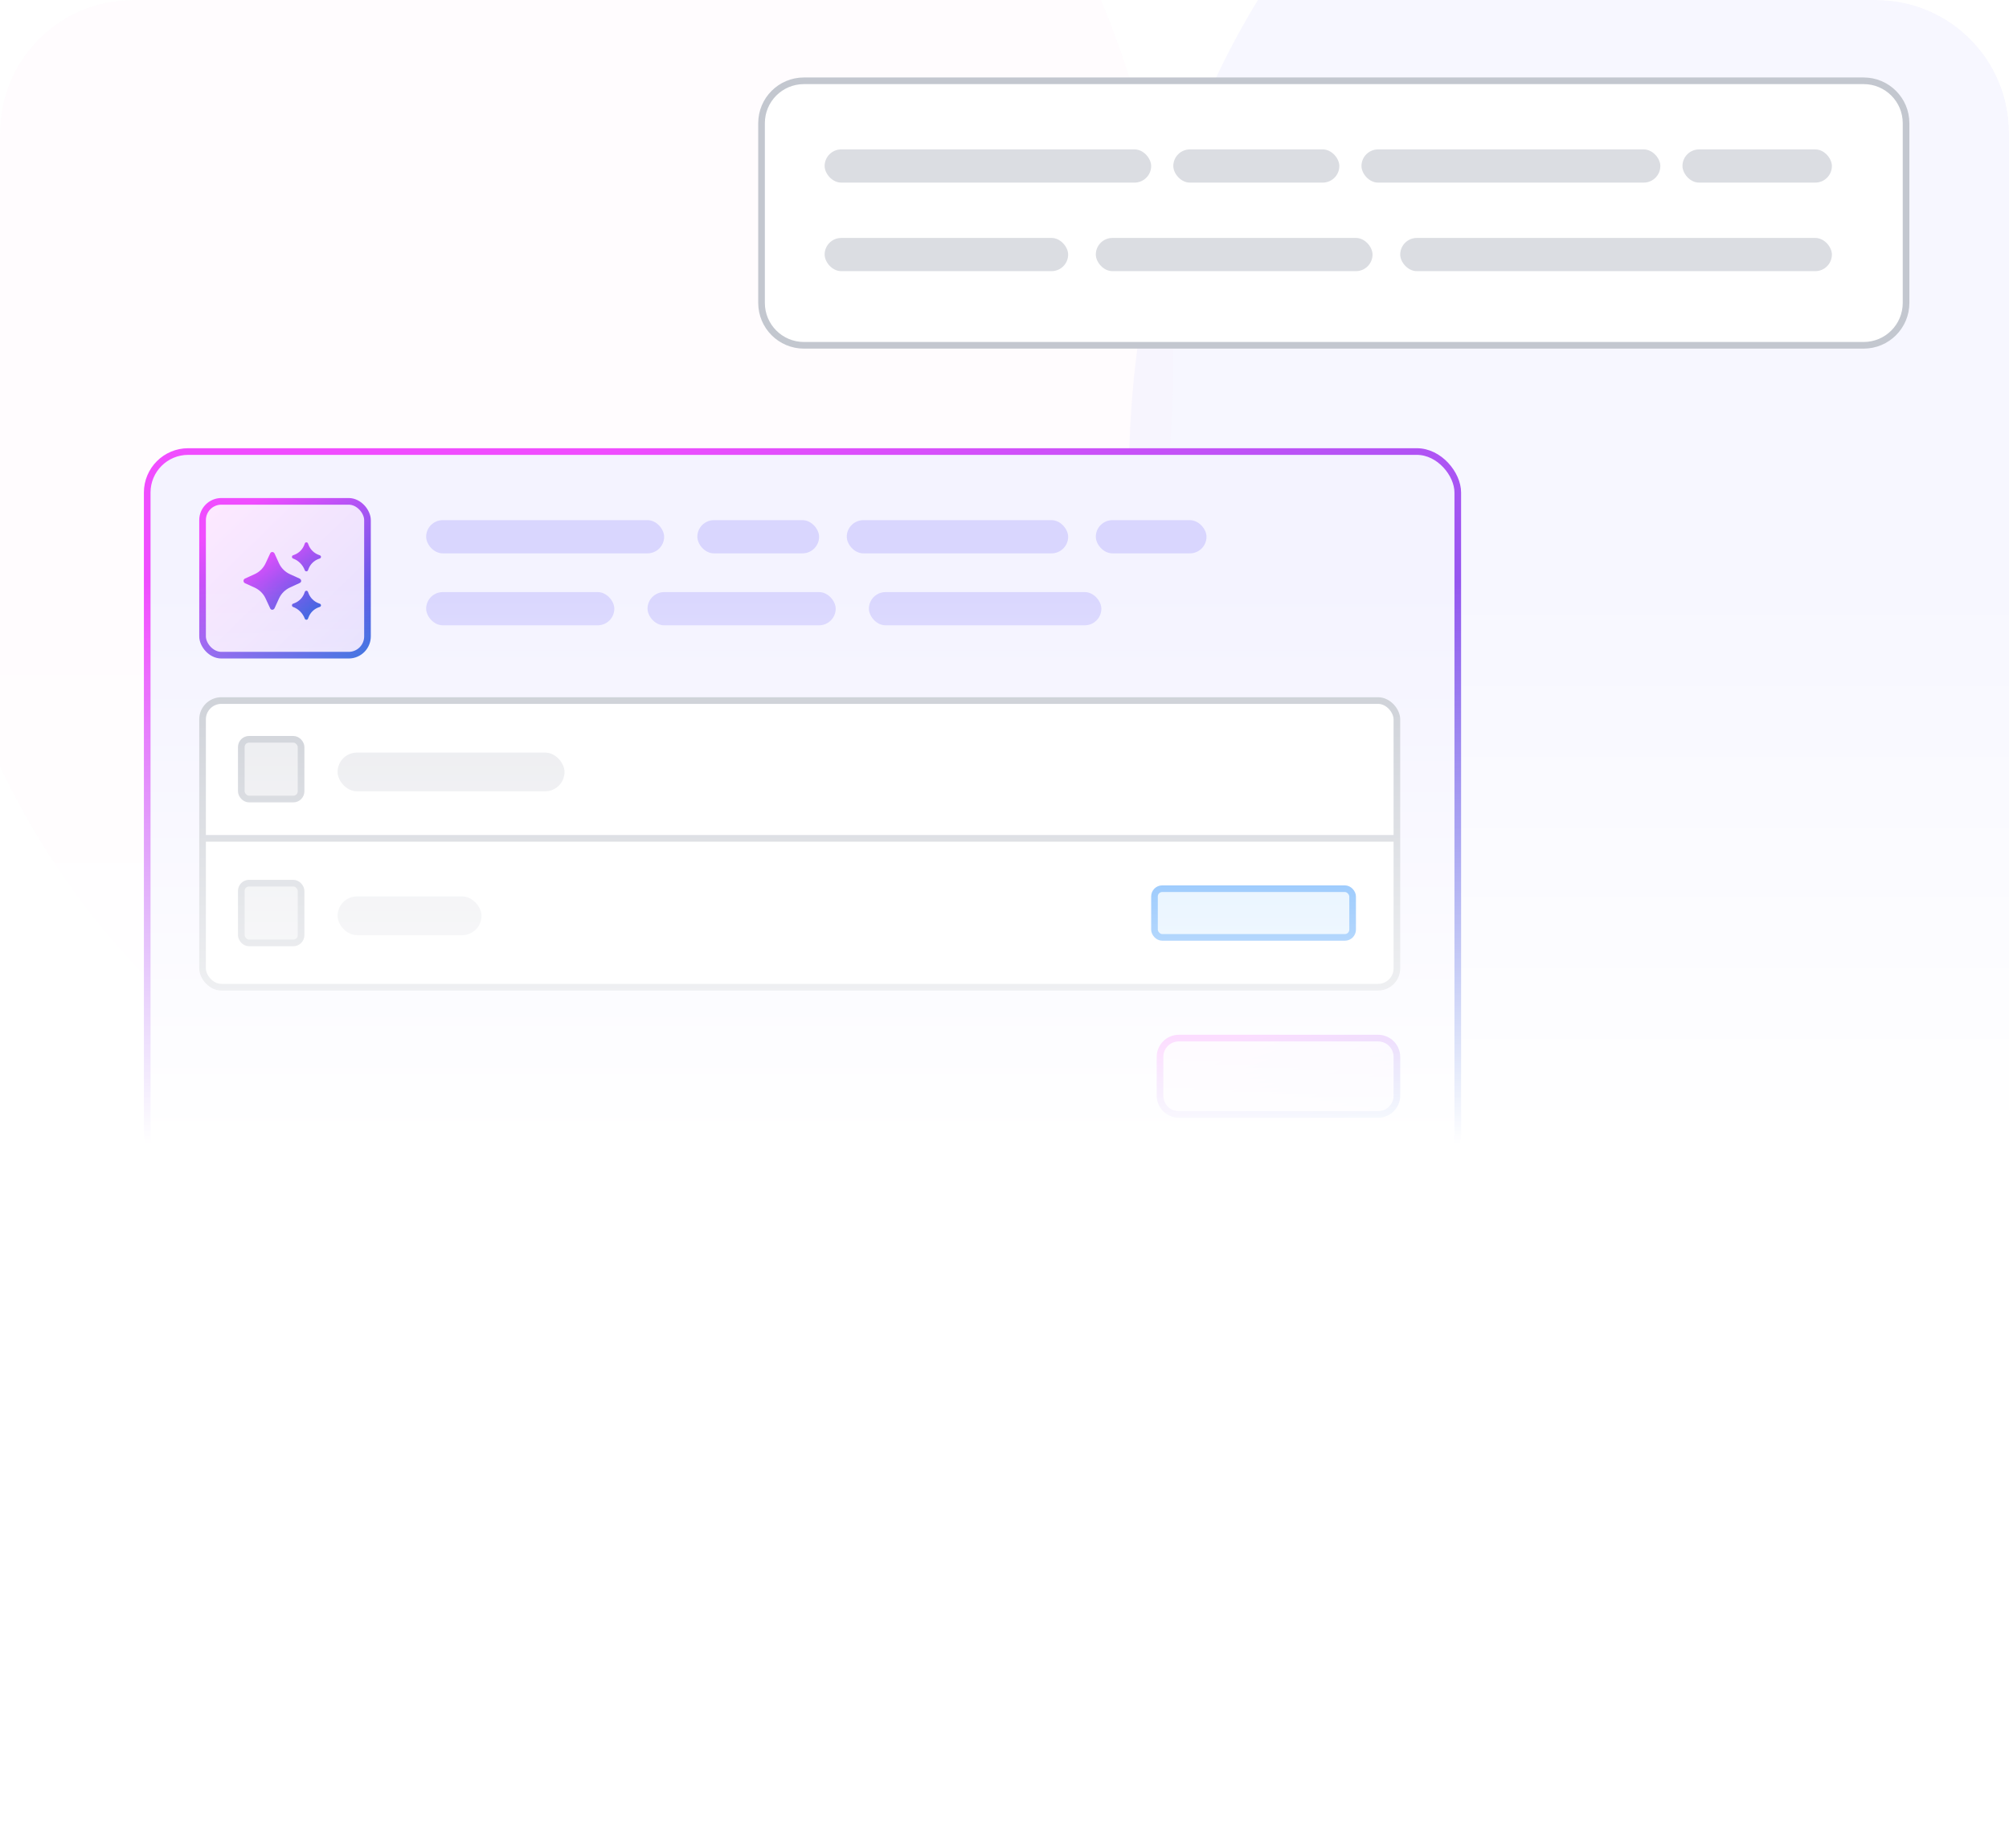 <svg width="363" height="334" viewBox="0 0 363 334" fill="none" xmlns="http://www.w3.org/2000/svg">
<g clip-path="url(#clip0_519_10220)">
<path d="M0 24C0 10.745 10.745 0 24 0H339C352.255 0 363 10.745 363 24V310C363 323.255 352.255 334 339 334H24C10.745 334 0 323.255 0 310V24Z" fill="white"/>
<g opacity="0.2" filter="url(#filter0_f_519_10220)">
<ellipse cx="98" cy="66" rx="114" ry="142" fill="#FDF2FA"/>
</g>
<g opacity="0.2" filter="url(#filter1_f_519_10220)">
<ellipse cx="318" cy="86" rx="114" ry="142" fill="#D9D6FE"/>
</g>
<path d="M145.258 14.6H336.742C340.971 14.6 344.4 18.029 344.4 22.258V54.742C344.4 58.971 340.971 62.4 336.742 62.4H145.258C141.029 62.4 137.6 58.971 137.6 54.742V22.258C137.6 18.029 141.029 14.6 145.258 14.6Z" fill="white" stroke="#C3C7CF" stroke-width="1.2"/>
<rect x="149" y="27" width="59" height="6" rx="3" fill="#C3C7CF" fill-opacity="0.6"/>
<rect x="149" y="43" width="44" height="6" rx="3" fill="#C3C7CF" fill-opacity="0.6"/>
<rect x="212" y="27" width="30" height="6" rx="3" fill="#C3C7CF" fill-opacity="0.6"/>
<rect x="198" y="43" width="50" height="6" rx="3" fill="#C3C7CF" fill-opacity="0.6"/>
<rect x="246" y="27" width="54" height="6" rx="3" fill="#C3C7CF" fill-opacity="0.6"/>
<rect x="253" y="43" width="78" height="6" rx="3" fill="#C3C7CF" fill-opacity="0.6"/>
<rect x="304" y="27" width="27" height="6" rx="3" fill="#C3C7CF" fill-opacity="0.6"/>
<rect x="26.6" y="81.6" width="236.8" height="130.8" rx="7.4" fill="#F4F3FF" stroke="url(#paint0_linear_519_10220)" stroke-width="1.2"/>
<rect x="36.6" y="126.6" width="215.8" height="51.8" rx="3.4" fill="white" stroke="#C3C7CF" stroke-width="1.2"/>
<path d="M37 151.5H252.5" stroke="#C3C7CF" stroke-width="1.2"/>
<rect x="36.6" y="90.6" width="29.8" height="27.8" rx="3.4" fill="url(#paint1_linear_519_10220)" stroke="url(#paint2_linear_519_10220)" stroke-width="1.2"/>
<path d="M52.941 100.352L53.207 100.249C54.03 99.932 54.677 99.278 54.987 98.453C55.045 98.297 55.077 98.104 55.227 98.033C55.273 98.011 55.324 98 55.375 98C55.406 98 55.439 98.007 55.471 98.019C55.644 98.086 55.682 98.305 55.75 98.478C56.069 99.289 56.711 99.931 57.522 100.25C57.695 100.318 57.914 100.356 57.981 100.529C57.993 100.561 58 100.594 58 100.625C58 100.676 57.989 100.727 57.967 100.773C57.896 100.923 57.703 100.955 57.547 101.013C56.722 101.323 56.068 101.97 55.751 102.793L55.648 103.059C55.621 103.168 55.484 103.25 55.375 103.25C55.238 103.25 55.102 103.168 55.074 103.059C54.71 102.07 53.93 101.29 52.941 100.926C52.832 100.898 52.75 100.762 52.75 100.625C52.75 100.516 52.832 100.379 52.941 100.352ZM49.605 100.023L50.407 101.781C50.807 102.658 51.51 103.361 52.387 103.761L54.145 104.563C54.309 104.645 54.418 104.809 54.418 104.973C54.418 105.137 54.309 105.301 54.145 105.355L52.367 106.182C51.502 106.584 50.81 107.281 50.414 108.149L49.605 109.922C49.523 110.086 49.359 110.195 49.195 110.195C49.031 110.195 48.867 110.086 48.812 109.922L47.986 108.144C47.584 107.28 46.886 106.587 46.019 106.192L44.246 105.383C44.082 105.301 44 105.137 44 104.973C44 104.809 44.082 104.645 44.246 104.563L46.019 103.754C46.886 103.358 47.584 102.665 47.986 101.801L48.812 100.023C48.867 99.859 49.031 99.75 49.195 99.75C49.359 99.75 49.523 99.859 49.605 100.023ZM53.207 108.999C54.03 108.682 54.677 108.028 54.987 107.203C55.045 107.047 55.077 106.854 55.227 106.783C55.273 106.761 55.324 106.75 55.375 106.75C55.406 106.75 55.439 106.757 55.471 106.769C55.644 106.836 55.682 107.055 55.75 107.228C56.069 108.039 56.711 108.681 57.522 109C57.695 109.068 57.914 109.106 57.981 109.279C57.993 109.311 58 109.344 58 109.375C58 109.426 57.989 109.477 57.967 109.523C57.896 109.673 57.703 109.705 57.547 109.763C56.722 110.073 56.068 110.72 55.751 111.543L55.648 111.809C55.621 111.918 55.484 112 55.375 112C55.238 112 55.102 111.918 55.074 111.809C54.71 110.82 53.93 110.04 52.941 109.676C52.832 109.648 52.75 109.512 52.75 109.375C52.75 109.266 52.832 109.129 52.941 109.102L53.207 108.999Z" fill="url(#paint3_linear_519_10220)"/>
<rect x="77" y="94" width="43" height="6" rx="3" fill="#D9D6FE"/>
<rect x="77" y="107" width="34" height="6" rx="3" fill="#D9D6FE"/>
<rect x="126" y="94" width="22" height="6" rx="3" fill="#D9D6FE"/>
<rect x="117" y="107" width="34" height="6" rx="3" fill="#D9D6FE"/>
<rect x="153" y="94" width="40" height="6" rx="3" fill="#D9D6FE"/>
<rect x="157" y="107" width="42" height="6" rx="3" fill="#D9D6FE"/>
<rect x="198" y="94" width="20" height="6" rx="3" fill="#D9D6FE"/>
<rect x="61" y="136" width="41" height="7" rx="3.5" fill="#C3C7CF" fill-opacity="0.4"/>
<rect x="61" y="162" width="26" height="7" rx="3.5" fill="#C3C7CF" fill-opacity="0.4"/>
<rect x="208.6" y="160.6" width="35.8" height="8.8" rx="1.4" fill="#D1E9FF" stroke="#2E90FA" stroke-width="1.2"/>
<path d="M213 187.6H249C250.878 187.6 252.4 189.122 252.4 191V198C252.4 199.878 250.878 201.4 249 201.4H213C211.122 201.4 209.6 199.878 209.6 198V191C209.6 189.122 211.122 187.6 213 187.6Z" fill="url(#paint4_linear_519_10220)" stroke="url(#paint5_linear_519_10220)" stroke-width="1.2"/>
<rect x="43.6" y="133.6" width="10.8" height="10.8" rx="1.4" fill="#C3C7CF" fill-opacity="0.4" stroke="#C3C7CF" stroke-width="1.2"/>
<rect x="43.6" y="159.6" width="10.8" height="10.8" rx="1.4" fill="#C3C7CF" fill-opacity="0.4" stroke="#C3C7CF" stroke-width="1.2"/>
<rect y="53" width="363" height="207" fill="url(#paint6_linear_519_10220)"/>
</g>
<defs>
<filter id="filter0_f_519_10220" x="-116" y="-176" width="428" height="484" filterUnits="userSpaceOnUse" color-interpolation-filters="sRGB">
<feFlood flood-opacity="0" result="BackgroundImageFix"/>
<feBlend mode="normal" in="SourceGraphic" in2="BackgroundImageFix" result="shape"/>
<feGaussianBlur stdDeviation="50" result="effect1_foregroundBlur_519_10220"/>
</filter>
<filter id="filter1_f_519_10220" x="104" y="-156" width="428" height="484" filterUnits="userSpaceOnUse" color-interpolation-filters="sRGB">
<feFlood flood-opacity="0" result="BackgroundImageFix"/>
<feBlend mode="normal" in="SourceGraphic" in2="BackgroundImageFix" result="shape"/>
<feGaussianBlur stdDeviation="50" result="effect1_foregroundBlur_519_10220"/>
</filter>
<linearGradient id="paint0_linear_519_10220" x1="110.452" y1="81" x2="178.686" y2="247.883" gradientUnits="userSpaceOnUse">
<stop stop-color="#F04DFF"/>
<stop offset="1" stop-color="#2462DC"/>
</linearGradient>
<linearGradient id="paint1_linear_519_10220" x1="39" y1="90" x2="71" y2="123" gradientUnits="userSpaceOnUse">
<stop stop-color="#FDE9FF"/>
<stop offset="1" stop-color="#E1DEFD"/>
</linearGradient>
<linearGradient id="paint2_linear_519_10220" x1="47" y1="90" x2="67" y2="119" gradientUnits="userSpaceOnUse">
<stop stop-color="#F04DFF"/>
<stop offset="1" stop-color="#2462DC"/>
</linearGradient>
<linearGradient id="paint3_linear_519_10220" x1="48.968" y1="98" x2="58.835" y2="111.384" gradientUnits="userSpaceOnUse">
<stop stop-color="#F04DFF"/>
<stop offset="1" stop-color="#2462DC"/>
</linearGradient>
<linearGradient id="paint4_linear_519_10220" x1="213.258" y1="187" x2="223.662" y2="216.442" gradientUnits="userSpaceOnUse">
<stop stop-color="#FDE9FF"/>
<stop offset="1" stop-color="#E1DEFD"/>
</linearGradient>
<linearGradient id="paint5_linear_519_10220" x1="224.613" y1="187" x2="229.845" y2="207.819" gradientUnits="userSpaceOnUse">
<stop stop-color="#F04DFF"/>
<stop offset="1" stop-color="#2462DC"/>
</linearGradient>
<linearGradient id="paint6_linear_519_10220" x1="172" y1="105.06" x2="172" y2="206.701" gradientUnits="userSpaceOnUse">
<stop stop-color="white" stop-opacity="0"/>
<stop offset="1" stop-color="white"/>
</linearGradient>
<clipPath id="clip0_519_10220">
<path d="M0 24C0 10.745 10.745 0 24 0H339C352.255 0 363 10.745 363 24V310C363 323.255 352.255 334 339 334H24C10.745 334 0 323.255 0 310V24Z" fill="white"/>
</clipPath>
</defs>
</svg>
